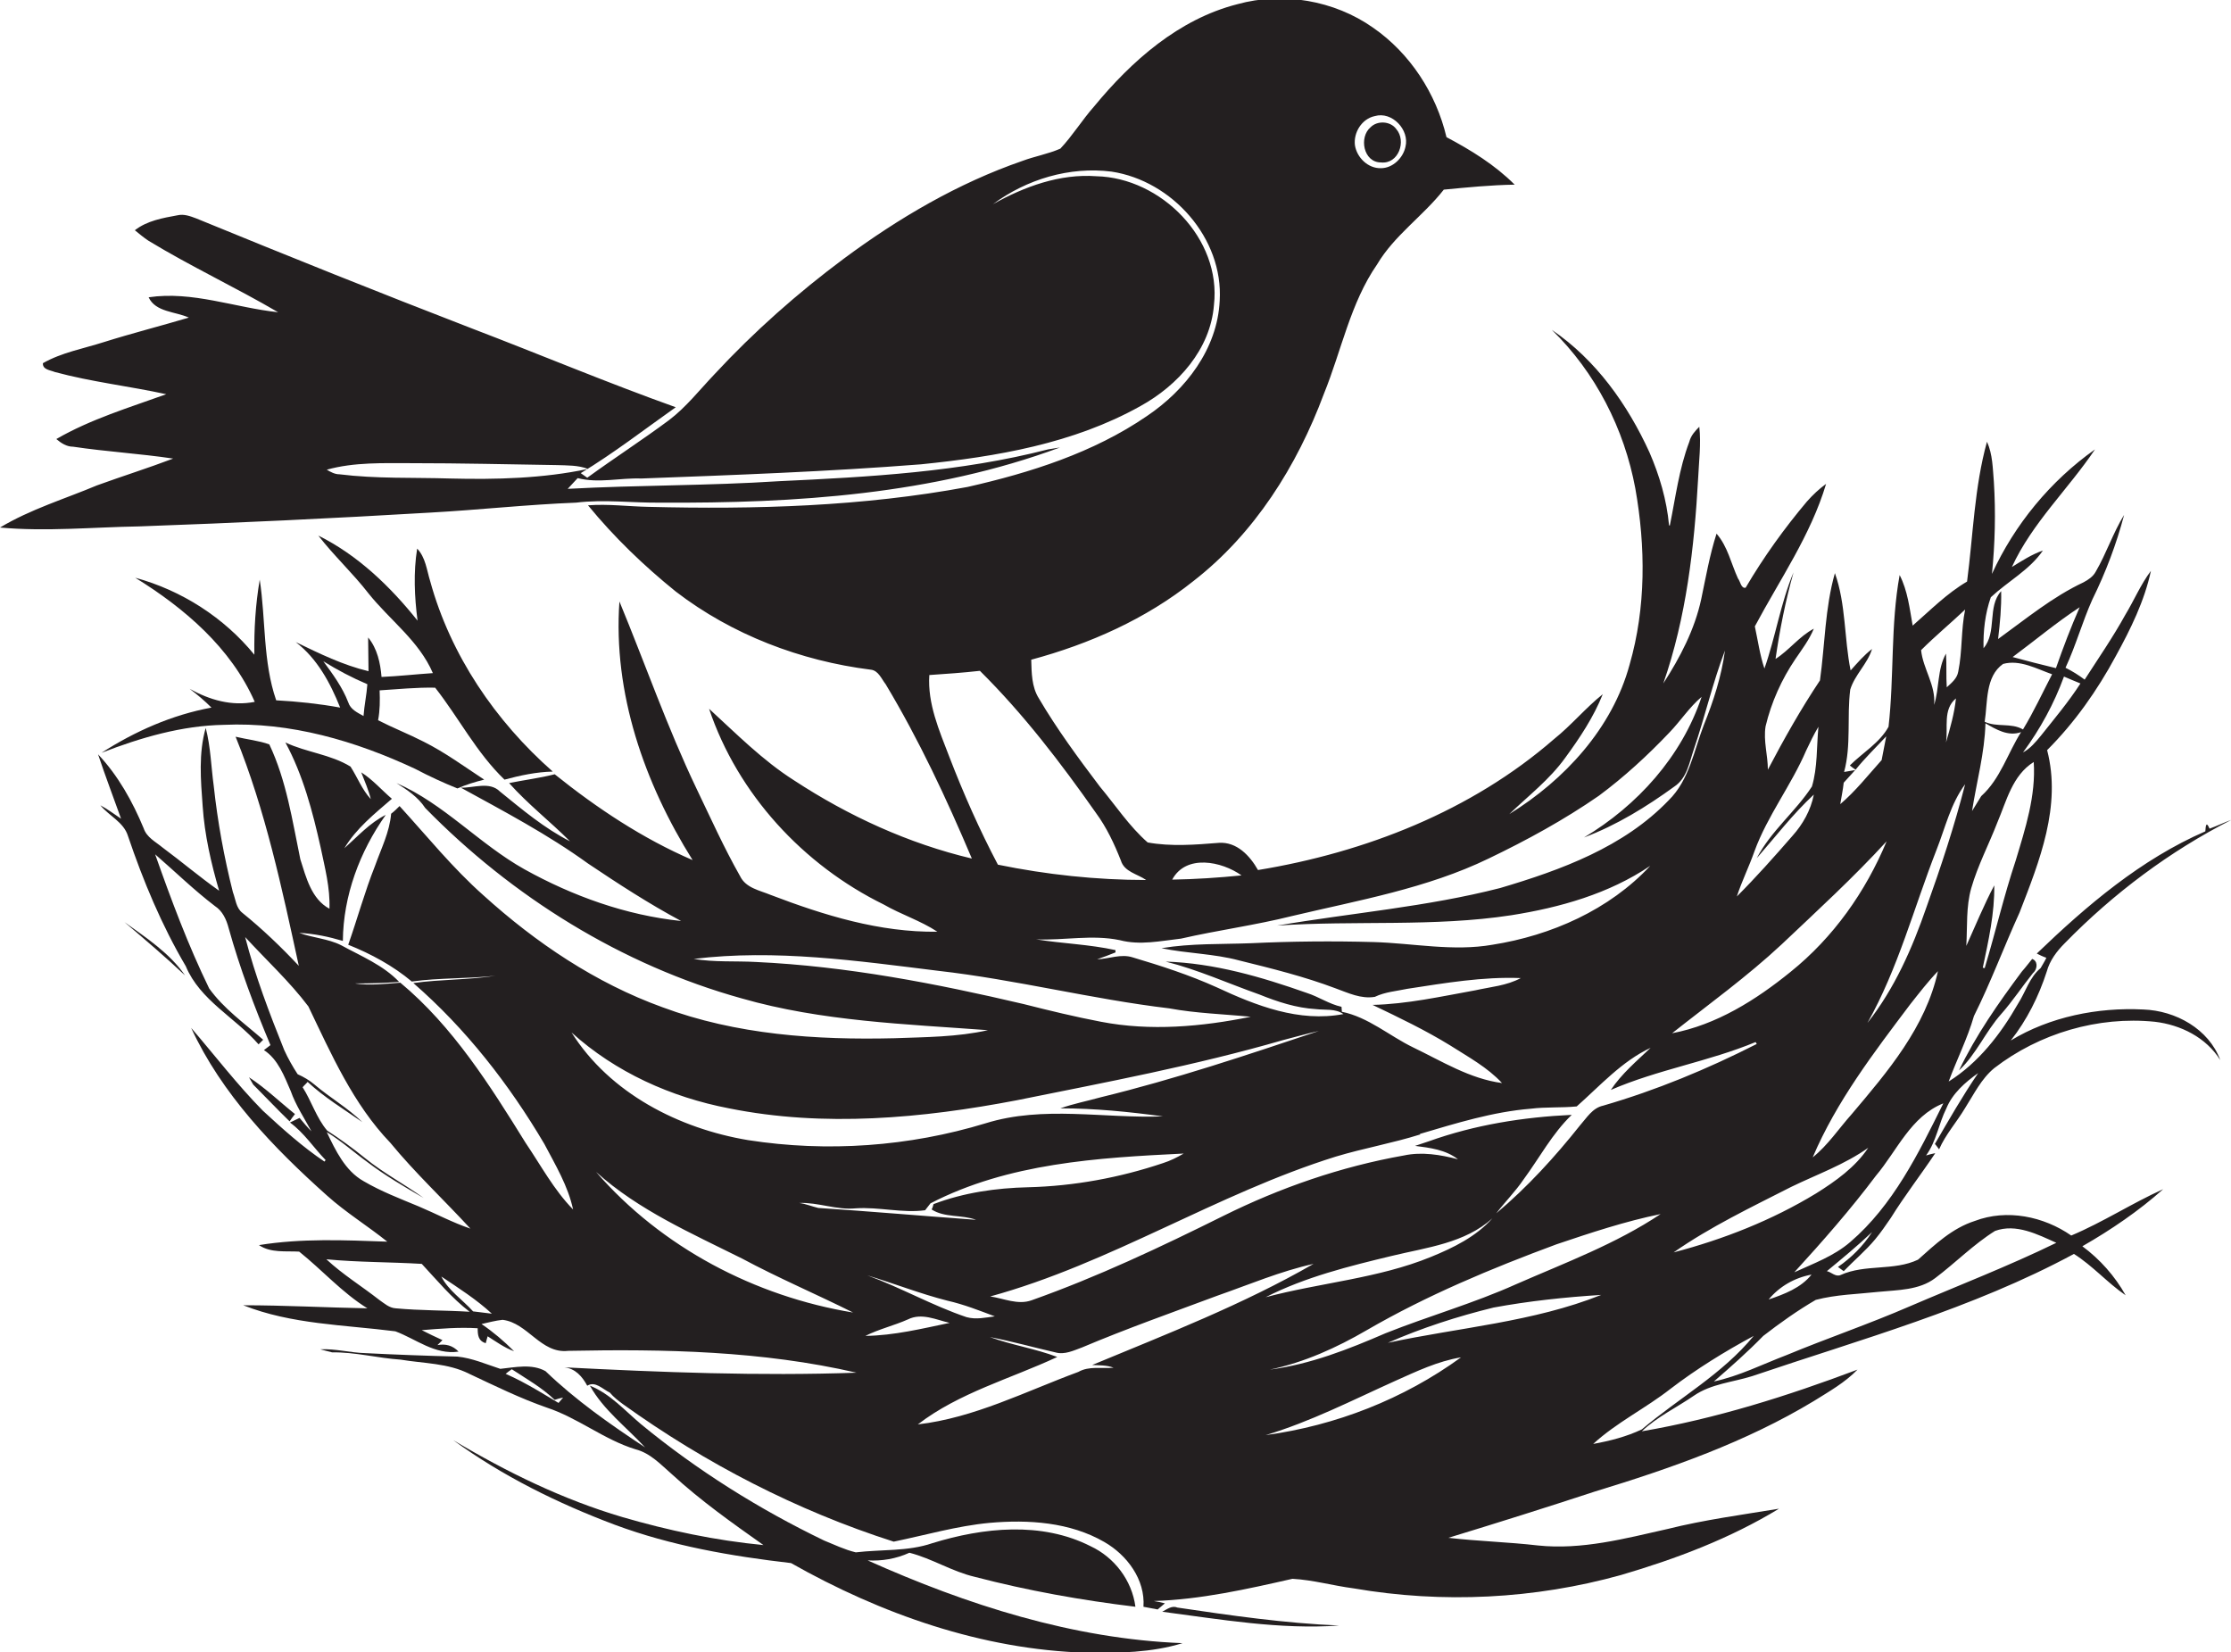 <?xml version="1.0" encoding="utf-8"?>
<!-- Generator: Adobe Illustrator 19.2.0, SVG Export Plug-In . SVG Version: 6.00 Build 0)  -->
<svg version="1.1" id="Layer_1" xmlns="http://www.w3.org/2000/svg" xmlns:xlink="http://www.w3.org/1999/xlink" x="0px" y="0px"
	 viewBox="0 0 582.4 431.3" enable-background="new 0 0 582.4 431.3" xml:space="preserve">
<g>
	<path fill="#231F20" d="M559.5,263.5c-11.9-0.6-24.4,1.9-34.6,8.1c4.2-5.3,7.3-11.5,9.4-18c0.8-2.9,2.6-5.3,4.7-7.4
		c12.7-13,27.4-24,43.5-32.2c-1.9,0.7-3.8,1.6-5.7,2.3c-0.9-2.1-1-0.7-1.1,0.7c-16.8,7.3-30.9,19.3-44,31.9c0.8,0.4,1.6,0.8,2.5,1.1
		c-0.4,0.9-1,1.8-1.5,2.7c-2.9,2.4-3.9,6.2-5.9,9.3c-4.5,7.9-10.3,15.4-18.1,20.3c2.1-5.7,4.9-11.2,6.6-17.1c4.4-8.8,7.8-18,11.9-27
		c5.2-13.4,11-27.8,7.2-42.4c7.2-7.2,13.1-15.6,17.9-24.5c3.9-7.1,7.5-14.4,9.2-22.3c-2.7,3.6-4.4,7.7-6.7,11.5
		c-3.2,5.8-7,11.3-10.6,16.9c-1.6-1.2-3.2-2.2-5-3.1c2.7-5.8,4.4-12,7-17.8c3.5-7.1,6.3-14.5,8.3-22.1c-2.9,4.7-4.6,10-7.4,14.8
		c-0.7,1.3-1.9,2.1-3.2,2.8c-8.1,3.8-15.1,9.6-22.3,14.8c0.5-4.2,0.9-8.3,0.8-12.5c-3.7,4.1-1,10.7-4.6,14.9
		c-0.1-4.5,0.4-9,1.9-13.3c4.5-4.2,10.1-7.1,13.6-12.2c-2.9,1-5.5,2.7-8.1,4.3c5.3-11.5,14.7-20.3,21.7-30.7
		c-11.6,8.2-21,19.6-26.9,32.5c0.8-8,1-16,0.5-24c-0.3-3.5-0.3-7.2-1.8-10.5c-3.3,11.9-3.6,24.3-5.2,36.5
		c-5.3,3.1-9.6,7.5-14.2,11.5c-0.8-4.5-1.3-9.1-3.4-13.2c-2.4,13.1-1.4,26.4-2.9,39.6c-2.3,4.2-6.8,6.8-10.1,10.1
		c0.5,0.4,1,0.8,1.5,1.1c2.5-3.1,5.3-5.8,8-8.7c-0.4,2-0.8,4.1-1.2,6.2c-3.5,3.9-6.8,8.1-10.8,11.5c0.3-1.9,0.7-3.7,0.9-5.6
		c1-1.1,2-2.2,3-3.3c-0.7,0.1-2.2,0.4-2.9,0.5c1.9-7,0.7-14.3,1.6-21.5c1.2-3.9,4.5-6.7,5.7-10.6c-2.1,1.6-3.8,3.6-5.6,5.6
		c-1.7-8.4-1.2-17.3-4.1-25.4c-2.6,9.1-2.6,18.7-3.9,28c-5,7.5-9.4,15.3-13.6,23.3c0-3.8-1.2-7.5-0.6-11.3
		c1.5-6.3,4.2-12.3,7.8-17.6c1.7-2.5,3.6-5,4.8-7.9c-3.8,2-6.4,5.6-10,7.9c1.1-7.6,2.6-15.2,4.7-22.6c-3.4,8.1-4.7,16.9-7.6,25.1
		c-1.2-3.6-1.7-7.3-2.5-11c6.5-12.2,14.6-23.8,18.6-37.2c-1.8,1.3-3.5,2.9-5,4.6c-5.9,7-11.3,14.5-16,22.5c-1.2,0.3-1.4-1.7-2-2.4
		c-1.8-3.9-2.7-8.4-5.6-11.7c-1.8,5.6-2.8,11.4-4,17.1c-1.7,7.9-5.5,15.2-9.9,22c6-17.2,8.1-35.5,9.1-53.6c0.2-4.4,0.8-8.9,0.3-13.4
		c-1.1,1.1-2.2,2.3-2.6,3.9c-2.7,7.1-3.6,14.6-5.1,21.9l-0.2-0.1c-0.6-6.6-2.5-13-5.1-19c-5.7-12.5-14-24.2-25.5-32
		c11.4,11.1,18.9,25.8,21.8,41.4c2.7,15.2,2.8,31.1-1.5,46c-4.5,16.6-17,30.1-31.4,39c5-4.8,10.5-9,14.6-14.7
		c3.8-5.2,7.4-10.6,9.8-16.6c-4.5,3.6-8.2,8.1-12.7,11.7c-21.6,18.8-49.3,29.6-77.3,34.2c-2.1-3.7-5.5-7.4-10.2-7.1
		c-6.2,0.5-12.5,1-18.6-0.1c-4.8-4.2-8.4-9.7-12.5-14.6c-5.6-7.4-11.2-15-15.9-23c-1.9-3-1.9-6.7-2-10.1
		c15.2-4.1,29.9-10.6,42.3-20.5c16-12.4,27.1-30.1,34.1-48.9c4.6-11.3,6.9-23.7,13.9-33.8c4.5-7.6,12-12.6,17.4-19.5
		c6.2-0.6,12.3-1.2,18.5-1.3c-5.2-5.2-11.4-9-17.8-12.4c-2.7-11.4-9.5-21.9-19.2-28.6c-10.1-7.1-23.5-9.4-35.4-6.1
		c-15.3,3.9-27.6,14.8-37.4,26.7c-3.1,3.5-5.6,7.6-8.8,11c-3.2,1.4-6.7,2-9.9,3.2c-16.8,5.8-32.3,14.9-46.6,25.5
		c-12.1,9-23.5,19.1-33.8,30.2c-3.9,4.1-7.4,8.6-11.9,12c-7,5.2-14.3,9.9-21.3,15c-0.6-0.4-1.1-0.8-1.7-1.2
		c8.6-5.2,16.6-11.4,24.8-17.2c-17.9-6.4-35.5-13.8-53.3-20.6c-24.1-9.3-48-18.9-71.9-28.7c-1.6-0.6-3.2-1.2-4.9-0.8
		c-3.8,0.7-7.9,1.4-11.1,3.9c1.1,0.9,2.3,1.9,3.5,2.7c11,6.7,22.8,12.2,33.9,18.7c-11.3-1.2-22.4-5.6-33.8-3.9
		c1.8,3.9,7,3.7,10.5,5.3c-7.4,2.2-14.9,4.1-22.2,6.4c-5.3,1.7-11,2.7-15.9,5.5c-0.1,1.7,1.9,1.8,3.1,2.3c9.6,2.6,19.5,3.7,29.1,5.8
		c-9.7,3.5-19.7,6.5-28.7,11.7c1.3,1.1,2.7,2,4.4,2c8.7,1.3,17.4,1.8,26.1,3.1c-6.6,2.5-13.3,4.6-19.9,7C17,130.2,8,132.9,0,137.7
		c12.1,1.1,24.3-0.1,36.4-0.3c25.3-0.9,50.6-2.1,75.9-3.6c12.7-0.7,25.3-2.1,38.1-2.6c7.3-0.9,14.7,0.1,22.1,0
		c35.1,0.2,71-2.1,104.2-14.4c-0.8,0.1-2.3,0.4-3.1,0.5c-22.9,5.9-46.6,7.2-70.2,8.3c-18.4,1.2-36.8,1-55.2,2
		c0.8-0.9,1.7-1.8,2.6-2.8c5.5,1.4,11.1-0.1,16.6,0.1c24.3-0.9,48.7-1.8,73-3.7c19.7-2,39.8-5.4,57.3-15.2
		c9.8-5.4,18.3-14.8,19.2-26.4c2-17.3-13.8-33.2-30.7-33.6c-9.5-0.7-18.8,2.7-27,7.3c8.8-6.5,20-9.9,31-8.5
		c15.8,2.4,29.2,17.4,28.2,33.7c-0.6,12.6-8.9,23.3-19,30.1c-14,9.6-30.5,14.8-46.8,18.5c-27.4,5.1-55.4,5.9-83.3,5.2
		c-5.3-0.1-10.5-0.8-15.8-0.4c6.8,8.3,14.6,15.8,22.9,22.5c14.7,11.3,32.6,18.1,50.9,20.4c2,0.2,2.8,2.4,3.9,3.8
		c8.7,14.5,15.9,29.9,22.5,45.5c-16.5-3.9-32.2-11.1-46.4-20.4c-8.2-5.2-15.1-12.2-22.2-18.7c7.5,22.3,24.6,40.8,45.6,51.1
		c4.5,2.6,9.6,4.2,14,7.1c-15.1,0.2-29.6-4.3-43.5-9.6c-2.9-1.2-6.5-1.8-8-4.9c-4.2-7.4-7.7-15.2-11.4-22.9
		c-7.6-15.9-13.4-32.6-20.1-48.8c-1.7,23.9,6.5,47.4,19.1,67.5c-13-5.6-24.9-13.5-36-22.4c-3.9,1-8,1.5-11.9,2.3
		c4.9,5.5,10.7,10,15.9,15.2c-6.7-3.4-12.5-8.3-18.3-13c-2.7-2.7-6.9-0.9-10.2-1c11.3,6.2,22.7,12.2,33.2,19.8
		c7.9,5.3,15.9,10.5,24.3,15c-14.4-1.5-28.3-6.5-40.9-13.5c-11.8-6.6-21-17.1-33.4-22.5c2.8,1.8,5.6,3.6,7.5,6.5
		c22.7,23.2,51.3,41,82.6,49.7c20.9,6,42.8,6.7,64.3,8.3c-8,1.8-16.3,1.8-24.4,2.1c-20.4,0.5-41.3-0.9-60.6-8.1
		c-17.4-6.3-33-16.8-46.7-29.2c-8-7.1-14.7-15.4-21.9-23.3c-0.7,0.7-1.4,1.4-2.2,2c-0.4,4.8-2.6,9.1-4.2,13.6
		c-2.7,6.8-4.6,13.8-7,20.6c6,2.4,11.7,5.5,16.6,9.6c7.2-1,14.6-0.7,21.8-1.5c-7.1,1.1-14.3,0.9-21.4,1.9c13.7,11.9,25,26.4,34.2,42
		c2.9,5.5,6.2,11,7.5,17.1c-5-5.1-8.4-11.5-12.4-17.4c-9.3-15-19-30.4-32.7-41.8c-3.9,0.3-8,0.8-11.9,0.2c3.9,0,7.7-0.1,11.6-0.4
		c-4.2-4.4-9.9-6.7-15.2-9.6c-3.4-1.7-7.4-1.9-10.9-3.2c3.9,0.2,7.7,1,11.4,2.1c0.1-11.8,4.4-23.3,11.2-32.9
		c-4.2,2.1-7.3,5.6-10.8,8.7c3.1-5.2,7.9-9,12.4-12.9c-2.7-2.3-5-5-8-6.9c0.9,2.3,1.9,4.6,2.5,7c-2.3-2.5-3.5-5.7-5.3-8.5
		c-5.2-3.2-11.5-3.7-17-6.3c4.6,8.5,7.1,18,9.2,27.4c1.1,5.3,2.5,10.5,2.3,16c-4.7-2.5-6.1-8.2-7.6-12.9c-2.1-10.1-3.6-20.5-8.1-30
		c-2.8-1-5.9-1.3-8.8-2c7.8,19.2,12.1,39.6,16.5,59.8c-4.6-4.9-9.5-9.6-14.7-13.8c-1.7-1.3-1.8-3.6-2.5-5.4c-2.3-9.1-4-18.4-5-27.7
		c-0.7-5.1-0.8-10.2-2.1-15.2c-1.9,6.6-1.3,13.6-0.8,20.4c0.5,7.5,2.2,14.9,4.3,22.1c-5.1-3.6-9.8-7.6-14.8-11.3
		c-1.8-1.5-4.1-2.6-4.9-5c-2.9-7-6.7-13.8-11.9-19.3c1.9,5.7,4,11.2,6,16.8c-1.8-1.2-3.5-2.5-5.4-3.5c2.3,2.8,6.1,4.4,7.2,8
		c4,11.8,8.8,23.3,15.1,34c3.7,8.9,12.9,13.4,19,20.4c0.4-0.4,0.8-0.8,1.2-1.2c-4.9-4.3-10.3-8.1-14.1-13.4
		c-5.5-11.3-9.9-23.1-14.1-35c5.2,4.5,10.1,9.3,15.6,13.5c2,1.3,3,3.5,3.6,5.8c2.9,10.4,6.7,20.5,10.9,30.5
		c-0.6,0.4-1.1,0.9-1.7,1.3c3.7,2.4,5.3,6.8,7,10.7c1.3,3.7,3.5,7,5.4,10.5c-1.1-1.1-2.1-2.3-3.1-3.5c-0.8,0.4-1.7,0.8-2.5,1.2
		c3.7,2.7,6.2,6.6,9.3,9.8l-0.3,0.4c-5.8-3.9-11-8.6-16.1-13.3c-6.7-6.8-12.5-14.4-18.7-21.6c8,17.3,21.5,31.3,35.5,43.8
		c4.9,4.4,10.6,7.9,15.7,12c-11.2-0.4-22.4-0.9-33.5,0.9c3.1,2.1,7,1.5,10.5,1.7c6,4.8,11.2,10.7,17.8,14.8
		c-10.8-0.2-21.6-0.8-32.4-0.8c12.6,5,26.4,5.1,39.7,6.8c5.4,2,10.3,6.2,16.5,5.3c-1.5-1.6-3.4-2.1-5.5-1.7c0.3-0.3,0.9-0.9,1.3-1.3
		c-1.8-0.8-3.6-1.7-5.4-2.6c4.9-0.4,9.7-0.8,14.6-0.5c0,1.7,0.1,3.3,2.1,3.9c0.1-0.5,0.4-1.4,0.5-1.8c2.2,1.4,4.4,3,6.9,3.9
		c-2.6-2.6-5.4-5-8.5-7.1c1.8-0.4,3.6-0.9,5.5-1.1c6.6,0.8,10,8.9,17.1,8.1c25.2-0.5,50.6,0,75.3,5.7c-25.4,0.9-50.9-0.1-76.3-1.4
		c2.9,0.3,4.7,2.4,6,4.8c2.1-1.3,4,0.9,5.9,1.8c1,1.2,2.2,2.1,3.4,3c21.6,15.5,45.4,27.8,70.7,35.9c8.3-1.7,16.5-4.1,25-4.9
		c10.2-0.9,21-0.2,30,5c5.9,3.4,10.7,9.8,10.2,16.9c0.9,0.2,2.8,0.5,3.7,0.7c0.6-0.5,1.2-1,1.9-1.6c-0.7-0.2-2.2-0.5-2.9-0.6
		c12.3-0.4,24.3-3.1,36.2-5.8c5.4,0.3,10.6,1.8,16,2.5c23.2,4,47.2,2.8,69.8-3.5c14.3-4.2,28.4-9.5,41.2-17.3
		c-9.7,1.6-19.5,2.9-29.1,5.3c-11.1,2.5-22.4,5.5-33.8,4.3c-7.8-0.9-15.6-1.1-23.4-2c12.8-3.9,25.5-7.9,38.3-12.1
		c19.7-6,39.4-12.9,57.1-23.6c4-2.5,8.1-4.8,11.4-8.2c-18.3,6.9-37,12.8-56.3,16.1c4-3.8,9.1-6.2,13.6-9.3
		c4.5-3.1,10.1-3.5,15.2-5.1c28.3-9.6,57.5-17.6,84-31.9c4.9,3.1,8.7,7.5,13.5,10.8c-2.8-5-6.7-9.4-11.3-12.8
		c7.5-4.3,14.7-9.2,21.1-14.9c-8.2,3.7-15.7,8.6-24,12.1c-7.2-5-16.8-7-25.2-3.8c-5.9,1.9-10.3,6.1-14.8,10.1
		c-6.3,3-13.8,1.1-20.2,4c-1.3,0.6-2.5-0.8-3.6-1c4-3.3,8-6.6,11.8-10.2c-2.3,3.6-5.4,6.7-8.9,9.1c0.5,0.4,1,0.7,1.5,1.1
		c2.7-2.8,5.7-5.3,8.2-8.3c1.5-1.8,2.8-3.7,4.1-5.6c3.6-5.8,7.8-11.2,11.6-16.9c-0.6,0.1-1.8,0.4-2.4,0.6c2.7-3.7,3.3-8.3,5.3-12.3
		c1.6-3.9,4.9-6.8,8.3-9.2c-4.1,6-7.7,12.3-11.3,18.5c0.4,0.4,0.7,0.9,1.1,1.4c1.7-3.9,4.6-7.1,6.8-10.8c2.3-3.6,4.2-7.6,7.6-10.4
		c11.8-9.1,27.1-13.6,41.9-12.1c6.8,0.8,13.4,4.1,17.1,10C576.6,268.6,568,263.8,559.5,263.5z M358.9,30.3c4.5-1.3,9.1,3.6,8,8
		c-0.6,2.9-3.3,5.6-6.4,5.6c-3.4,0.1-6.3-2.8-6.8-6C353.3,34.6,355.5,31,358.9,30.3z M117.5,124.9c-9.6-0.3-19.3,0.1-28.9-1.1
		c-1.2,0-2.3-0.6-3.3-1.2c7.2-2,14.8-1.7,22.2-1.7c12.6,0,25.3,0.3,37.9,0.5c2.7,0.1,5.5,0,8.1,1
		C141.7,124.9,129.5,125.2,117.5,124.9z M94.9,308.3c-4.8-2.7-7.3-8-9.6-12.8c3.8,2.3,7.1,5.3,10.7,7.9c4.6,3.5,9.6,6.4,14.6,9.3
		c-5-3.6-10.5-6.5-15.3-10.4c-3.2-2.6-6.5-5-9.9-7.2c-2.8-3.3-4.1-7.7-6.4-11.3c0.4-0.5,0.9-0.9,1.3-1.4c4.3,4,9.4,7.1,14.3,10.5
		c-3.8-3.7-8.5-6.4-12.5-9.8c-1.3-1.1-2.8-2-4.4-2.7c-1.3-2-2.5-4.1-3.5-6.3c-3.9-9.7-7.6-19.4-10.2-29.5c5.5,6,11.6,11.6,16.5,18.1
		c6,12.5,11.7,25.5,21.4,35.6c6.5,7.9,14,14.9,20.9,22.4c-4.7-1.6-9-3.9-13.5-5.8C104.5,312.9,99.5,311,94.9,308.3z M103.3,341.5
		c-1.7-0.1-3-1.3-4.3-2.2c-4.6-3.6-9.5-6.6-13.8-10.6c8.3,0.8,16.6,0.7,24.9,1.2c4,4.3,7.8,8.9,12.5,12.5
		C116.2,342,109.7,342.1,103.3,341.5z M123.5,342.3c-2.8-3.1-6.4-5.4-8.3-9.1c4.5,3,9.2,6,13.2,9.7
		C126.7,342.7,125.1,342.5,123.5,342.3z M543.1,178.4c-3.1,4.8-6.8,9.2-10.3,13.6c-1.4,1.7-2.8,3.4-4.7,4.4
		c4.5-6.1,8.1-12.7,10.7-19.8C540.2,177.2,541.6,177.8,543.1,178.4z M542.9,158.5c-2.3,5.2-4.3,10.5-6.2,15.9
		c-3.8-0.9-7.6-1.9-11.3-2.9C531.2,167.2,536.8,162.5,542.9,158.5z M522.9,173.3c4.4-1.2,8.8,1.3,12.8,2.7
		c-2.5,4.8-4.8,9.8-7.6,14.4c-3.1-1.8-6.8-0.5-10-2C518.9,183.4,518.2,176.6,522.9,173.3z M518.3,188.8c2.8,1.6,5.9,3.5,9.3,2.3
		c-3.5,5.5-5.4,12.2-10.4,16.7c-0.8,1.3-1.6,2.6-2.4,3.9C516,204,518.1,196.5,518.3,188.8z M514.6,231.8c1.7-5.9,4.6-11.4,6.8-17.1
		c2.4-5.6,3.9-12.3,9.5-15.8c0.6,8.8-2.2,17.4-4.7,25.7c-3.1,9.3-5.3,18.8-8.1,28.1l-0.5-0.1c1.5-7.1,3.1-14.2,3-21.5
		c-2.7,5.1-4.9,10.5-7.3,15.8C513.6,241.8,513.2,236.7,514.6,231.8z M513,159.1c-1.1,5.3-0.7,10.8-1.8,16.2c-0.3,1.8-1.7,2.9-3,4.1
		c-0.2-2.9,0-5.9-0.2-8.8c-2.3,4.1-1.7,9-3.1,13.4c0.5-5.1-2.9-9.4-3.4-14.3C505.2,166,509.2,162.7,513,159.1z M510.6,182.3
		c-0.4,3.9-1.5,7.7-2.6,11.5C508.6,190,507.1,185.2,510.6,182.3z M492.5,219.6c-5.5,13.2-13.9,25.1-25.1,34.1
		c-9,7.3-19.3,13.8-30.9,16c9.6-7.6,19.6-14.8,28.6-23.2C474.4,237.7,483.9,229,492.5,219.6z M436.9,326.9
		c9.6-6.7,20.3-11.8,30.7-17.1c6.8-3.3,13.9-5.8,20.1-10.2c-3.4,5.1-8.5,8.7-13.6,11.9C462.6,318.5,449.9,323.5,436.9,326.9z
		 M472.9,332.7c-2.8,3.5-7.1,5.1-11.2,6.5C464.5,335.8,468.5,333.5,472.9,332.7z M395.8,335.2c-11.1,5-22.8,8.3-34.1,12.8
		c-9.7,4.2-19.6,8.1-30.2,9.5c9-1.9,17.4-5.7,25.3-10.3c15.7-9.1,32.5-16.1,49.5-22.4c8.9-3,17.9-6,27.2-7.9
		C421.8,324.7,408.6,329.6,395.8,335.2z M418,338c-17.8,7.1-37.1,8.5-55.7,12.5c8.9-3.9,18.2-6.9,27.6-9.2
		C399.1,339.6,408.5,338.6,418,338z M330.4,338.6c10.4-5.3,21.8-8.1,33-10.8c9.1-2.2,19-3.3,26.2-9.8c-4.3,4.8-10.2,7.7-16.1,10.1
		C359.8,333.7,344.7,334.8,330.4,338.6z M418.5,288.6c-2.8,0.6-4.3,3.2-6,5.1c-6.6,8.3-13.8,16.2-21.9,23c2.3-3,5-5.7,7.1-8.8
		c4.2-5.7,7.5-12,12.6-16.9c-12.7,0.6-25.3,2.6-37.3,6.9c-1.2,0.4-2.4,0.8-3.6,1.2c3.9,0.5,8,1,11.2,3.5c-4.6-1.2-9.4-2-14.1-1
		c-16.4,2.9-32.3,8.4-47.2,15.8c-16.3,8.1-32.8,15.9-50,22c-3.6,1.3-7.3-0.5-10.8-1c31.4-8.6,59.1-26.8,90.2-36.5
		c7.3-2.2,14.8-3.5,22.1-5.8l-0.2-0.1c9.5-2.8,19.1-5.8,29-6.6c4-0.5,8-0.2,12-0.6c6.1-5.4,11.8-11.8,19.3-15.3
		c-3.7,3.5-7.6,6.8-10.4,11c12.2-5.3,25.5-7.4,37.8-12.5l0.3,0.5C445.6,279.1,432.3,284.6,418.5,288.6z M259.7,343.6
		c-2.4,0.3-4.9,0.9-7.4,0.2c-8.9-3-17.1-7.7-25.9-10.9c7,2.1,13.8,4.8,20.9,6.6C251.7,340.5,255.7,342.1,259.7,343.6z M483.4,290.8
		c-3.4,3.8-6.2,8.1-10.2,11.3c6.2-14.6,16-27.4,25.5-40c2.3-2.9,4.6-5.9,7.2-8.6C502.7,268.1,492.8,279.7,483.4,290.8z M458,222.2
		c3.4-9.3,9.6-17.2,13.5-26.3c1-2.1,2-4.2,3.2-6.2c-0.5,5.2-0.2,10.6-1.7,15.6c-4.3,6.6-10.7,11.6-14.4,18.7
		c4.9-5.6,9.4-11.5,14.9-16.6c-0.8,4.1-2.9,7.8-5.6,10.8c-4.7,5.4-9.5,10.8-14.5,15.8C454.7,230,456.6,226.2,458,222.2z
		 M324.1,228.5c-6,0.6-12,1-18.1,1.1C309.6,222.9,318.9,224.8,324.1,228.5z M308.3,245c9.6-2.2,19.4-3.5,29-5.9
		c17.3-4.1,35.2-7.2,51.3-15c10-4.8,19.7-10.1,28.8-16.4c6.6-4.9,12.7-10.5,18.4-16.5c2.9-3,5.2-6.6,8.4-9.3
		c-5.2,15.6-16.8,28.4-30.7,36.7c8.5-3.2,16.3-8,23.6-13.3c3.3-2.2,3.9-6.3,5.1-9.8c2.9-8.5,4.9-17.3,8.1-25.7
		c-0.9,6.7-3,13.2-5.5,19.4c-2.6,6.7-3.8,14.4-9.2,19.7c-11.7,12.2-28.1,18.2-44,22.9c-19.1,4.9-38.8,6.5-58.2,9.8
		c20.3-1.4,40.9,0.4,61.1-2.7c12.7-2,25.5-5.6,36.3-12.9c-10.7,11.5-25.9,18.2-41.2,20.6c-10.3,1.8-20.7-0.4-31-0.7
		c-10.7-0.3-21.4-0.2-32,0.3c-7.8,0.3-15.6,0-23.4,1.3c6.7,1.4,13.6,1.4,20.3,3.2c8.5,2.1,17,4.2,25.2,7.3c3.3,1.2,6.6,2.8,10.2,2.2
		c2.7-1.3,5.7-1.5,8.5-2.1c9.8-1.5,19.7-3.2,29.6-2.8c-3.7,2-7.9,2.3-11.9,3.2c-8.9,1.6-17.8,3.6-26.8,3.8
		c6.9,3.3,13.8,6.6,20.3,10.6c4.7,3,9.7,5.7,13.5,9.8c-8.4-1.1-15.7-5.7-23.2-9.3c-6.2-3-11.7-7.9-18.6-9.3c0-0.3-0.1-1-0.1-1.3
		c-3.2-0.7-5.9-2.6-9-3.6c-11.9-4.2-24.2-7.8-36.9-8.2c8.4,2.1,16.3,5.7,24.5,8.6c4.7,1.9,9.6,3.5,14.7,3.8c2.4,0.3,5.1-0.2,7.2,1.3
		c-11.6,2.2-22.8-2.2-33.1-7c-7.1-3.2-14.5-5.6-21.9-7.8c-3.1-1-6.2,0.4-9.3,0.5c1.2-0.4,3.6-1.3,4.8-1.8l0-0.6
		c-6.8-1.5-13.8-1.7-20.7-2.8c7.3,0.3,14.6-1.3,21.8,0.2C297.6,246.8,303,245.6,308.3,245z M247.8,197.5c-2.6-6.8-5.7-13.8-5.2-21.3
		c4.4-0.3,8.8-0.6,13.2-1.1c11.4,11.3,21.1,24,30.3,37.1c2.8,3.8,4.8,8.1,6.5,12.4c0.9,3,4.3,3.5,6.6,5.1c-13,0-26-1.4-38.7-4
		C255.7,216.6,251.5,207.1,247.8,197.5z M197.4,251.1c-5.4-0.3-10.9,0.1-16.3-0.8c21.3-2.6,42.7,0.5,63.8,3.1
		c20.3,2.3,40.1,7.4,60.3,9.8c7,1.3,14.2,1.5,21.3,2.2c-12.8,2.6-26.2,3.8-39.1,1.3c-6.8-1.3-13.4-2.9-20.1-4.6
		C244.3,256.7,221,252.2,197.4,251.1z M149.2,269.5c11.5,10.4,26,16.9,41.1,19.8c24.8,5,50.5,2.6,75.1-2.1
		c23.3-4.7,46.7-9.1,69.5-15.7c3.1-0.8,6.3-1.7,9.4-2.4c-18.8,6.3-37.6,12.6-56.9,17.3c-3.6,1-7.2,1.7-10.6,2.9
		c9,0,17.9,0.9,26.8,2.1c-15.4,0.6-31.2-2.9-46.3,1.8c-20,6.1-41.4,7.6-62,4.4C177.3,294.6,159.2,285.4,149.2,269.5z M155.6,305.9
		c11.1,10,24.9,16,38.1,22.6c9.5,5.1,19.4,9.3,29,14.1C197.1,338.4,172.7,325.6,155.6,305.9z M213.6,315.3c-1.7-0.4-3.3-1.1-5-1.3
		c5-0.2,9.8,1.9,14.8,1.4c6-0.4,12.2,1.3,18.1,0.5c0.3-0.4,1-1.3,1.4-1.8c20.3-10.5,43.6-11.9,66.1-13c-1.7,1-3.5,1.9-5.4,2.5
		c-11.3,3.8-23.2,6-35.2,6.3c-8.4,0.2-16.8,1.4-24.7,4.4c-0.1,0.4-0.3,1.1-0.5,1.4c3.4,2.2,7.8,1.3,11.6,2.7
		C241,317.4,227.3,316.2,213.6,315.3z M225.9,348.7c3.6-1.8,7.5-2.7,11.1-4.3c3.6-1.8,7.4,0.1,10.9,0.9
		C240.7,346.8,233.4,348.6,225.9,348.7z M285.1,356.3c1.8,0.1,3.8,0,5.6,0.7c-3.1,0.3-6.4-0.5-9.2,1.1c-13.8,5.1-27.2,12-41.9,13.7
		c10.8-8.3,24.2-11.9,36.4-17.6c-5.8-2.2-11.9-3.1-17.6-5.2c5.7,1.1,11.4,2.7,17.1,4c2.4,0.7,4.8-0.5,7-1.3
		c11.6-4.9,23.5-9.1,35.3-13.5c8.3-2.9,16.5-6.4,25.1-8.3C324.5,340.5,304.6,348.2,285.1,356.3z M330.4,374.6
		c11.7-3.5,22.6-9.1,33.7-14.1c5.6-2.5,11.2-5.2,17.3-6.2C366.4,365.2,348.7,372.1,330.4,374.6z M428.6,373.1c-4,1.9-8.3,3-12.7,3.8
		c6.1-5.6,13.7-9.3,20.2-14.4c6.8-5.2,14.1-9.7,21.7-13.8C449.6,358.7,438.3,364.9,428.6,373.1z M490.4,337.2
		c5-0.5,10.6-0.4,14.8-3.6c5.3-4,10-8.8,15.6-12.3c5.5-2,11.1,0.9,16,3.1c-12.5,6.1-25.5,11.1-38.3,16.6
		c-10.6,4.6-21.5,8.3-32.1,12.7c-6.3,2.4-12.4,5.5-19,6.9c4.4-3.8,8.8-7.7,12.9-11.9c4.4-3.4,8.9-6.6,13.7-9.4
		C479.3,337.9,484.9,337.8,490.4,337.2z M483,324.2c-4.3,3.7-9.6,5.6-14.6,7.9c7.4-8.1,14.7-16.4,21.3-25.2
		c5.5-6.5,9.1-15.5,17.6-18.9C500.8,301.1,494.2,314.6,483,324.2z M502.9,236.8c-3.7,10.7-8.3,21.2-15.4,30.2
		c8-14.2,12.1-30,18-45.1c2.3-5.8,3.7-12.1,7.5-17.2C510.2,215.6,506.7,226.2,502.9,236.8z"/>
	<path fill="#231F20" d="M360.5,42.4c4.6,0.5,6.7-5.6,4-8.7c-1.5-2.1-4.9-2.3-6.7-0.5C354.7,35.8,355.9,42.4,360.5,42.4z"/>
	<path fill="#231F20" d="M58.4,189.2c17.4-0.8,34.4,4.2,50,11.5c3.6,1.9,7.3,3.6,11,5.1c2.3-1,4.6-1.7,7-2.3
		c-5.2-3.4-10.2-7.1-15.8-9.9c-3.9-2-8-3.6-11.9-5.6c0.5-2.6,0.5-5.2,0.4-7.8c4.8-0.3,9.6-0.8,14.5-0.7c6.2,7.9,10.8,17,18.1,24
		c4.1-1.1,8.3-2,12.6-2.1c-15-13.2-26.7-30.4-32-49.7c-0.9-2.9-1.2-6.2-3.4-8.5c-1,6.2-0.7,12.6,0.1,18.8
		c-7.1-8.9-15.6-17.1-25.9-22.2c4.1,5.3,9,9.8,13.1,15.1c5.6,7,13.2,12.4,16.8,20.8c-4.5,0.3-8.9,0.8-13.4,1
		c-0.3-3.6-1.1-7.4-3.5-10.3c0,2.9,0.1,5.9,0.1,8.8c-6.7-1.6-12.8-4.6-19-7.6c5.6,4.3,9,10.6,11.6,17.1c-5.5-1-11.1-1.6-16.7-1.9
		c-3.5-10.1-2.7-21-4.3-31.5c-1.1,6.5-1.5,13-1.4,19.6c-7.9-9.7-19-16.8-31.1-20.1c12.8,7.9,25,18.3,31.2,32.4
		c-6,1.2-11.8-0.5-17-3.4c2,1.5,3.9,3.1,5.7,4.9c-10.3,1.9-20,6.2-28.7,11.8C36.8,192.5,47.5,189.4,58.4,189.2z M84.4,172.6
		c3.7,2.3,7.5,4.3,11.5,6c-0.2,2.8-0.8,5.5-1,8.3c-1.6-0.9-3.4-1.7-4-3.6C89.4,179.4,86.9,176,84.4,172.6z"/>
	<path fill="#231F20" d="M32.5,240.7c5.3,4.5,10.7,9.1,15.8,13.9C44.3,248.8,38.2,244.8,32.5,240.7z"/>
	<path fill="#231F20" d="M530.5,250.3c-0.9,1.1-1.8,2.3-2.7,3.3c-6.1,8.2-12,16.6-16.4,25.8c4.5-4.2,6.9-10.1,11-14.7
		c3-3.4,5.5-7.2,8.3-10.7c1-0.8,1.4-2.7,0.2-3.5L530.5,250.3z"/>
	<path fill="#231F20" d="M75.6,292.7c0.5-0.7,0.9-1.3,1.4-1.9c-4-3.2-7.7-6.8-12-9.6c0.3,0.5,0.8,1.4,1.1,1.9
		C69.3,286.3,72.4,289.6,75.6,292.7z"/>
	<path fill="#231F20" d="M237.4,405.3c5.9,1.5,11.1,4.9,17.1,6.3c13.8,3.6,27.8,6.1,41.9,7.8c-0.9-6.9-5.5-12.9-11.7-15.8
		c-12.8-6.5-28-4.9-41.3-0.8c-6.4,2.2-13.3,1.6-20,2.4c-2.9-0.7-5.6-2-8.3-3.1c-17-8.2-33.1-18.3-47.7-30.3
		c-4.3-3.6-8.1-8-13.4-10.1c3.5,6.3,9.5,10.8,14.4,16.1c-9.1-6-18.1-12.3-26-19.9c-3.6-2-7.9-1-11.8-0.6c-3.7-1.2-7.3-2.8-11.2-3.2
		c-8-0.2-16-0.5-24-0.9c-4-0.1-7.8-1.2-11.8-1c1,0.3,2,0.5,3.1,0.8c6-0.1,11.9,1.5,17.9,1.9c6,1,12.4,0.9,17.9,3.7
		c6.6,3.1,13.3,6.4,20.2,8.8c8.2,2.7,15,8.4,23.2,10.9c3.9,1,6.6,4,9.6,6.6c7.4,6.8,15.6,12.6,23.8,18.4
		c-12.5-1.2-24.8-3.8-36.8-7.3c-15.6-4.6-30.3-11.8-44.2-20.1c12.9,9.4,27.3,16.5,42.2,22.1c14.8,5.5,30.4,8.2,46,10
		c23.5,13.3,49.9,22.6,77.1,23.4c8.4,0.1,17,0,25.1-2.5c-28.6-1.1-56.3-10-82.2-21.6C230.2,407.5,233.9,406.9,237.4,405.3z
		 M132,358.6c0.5-0.4,1-0.8,1.6-1.2c3.8,2.5,7.9,4.8,11.2,8c0.5-0.2,1.6-0.5,2.2-0.6l-1.2,1.4c0.6,0.4,1.8,1.1,2.5,1.5
		C142.9,364.5,137.7,361.1,132,358.6z"/>
	<path fill="#231F20" d="M303.4,420.7c15.3,2,30.7,4.7,46.2,3.6c-14.2-0.6-28.2-2.6-42.3-4.7C305.9,419,304.6,420.1,303.4,420.7z"/>
</g>
</svg>
